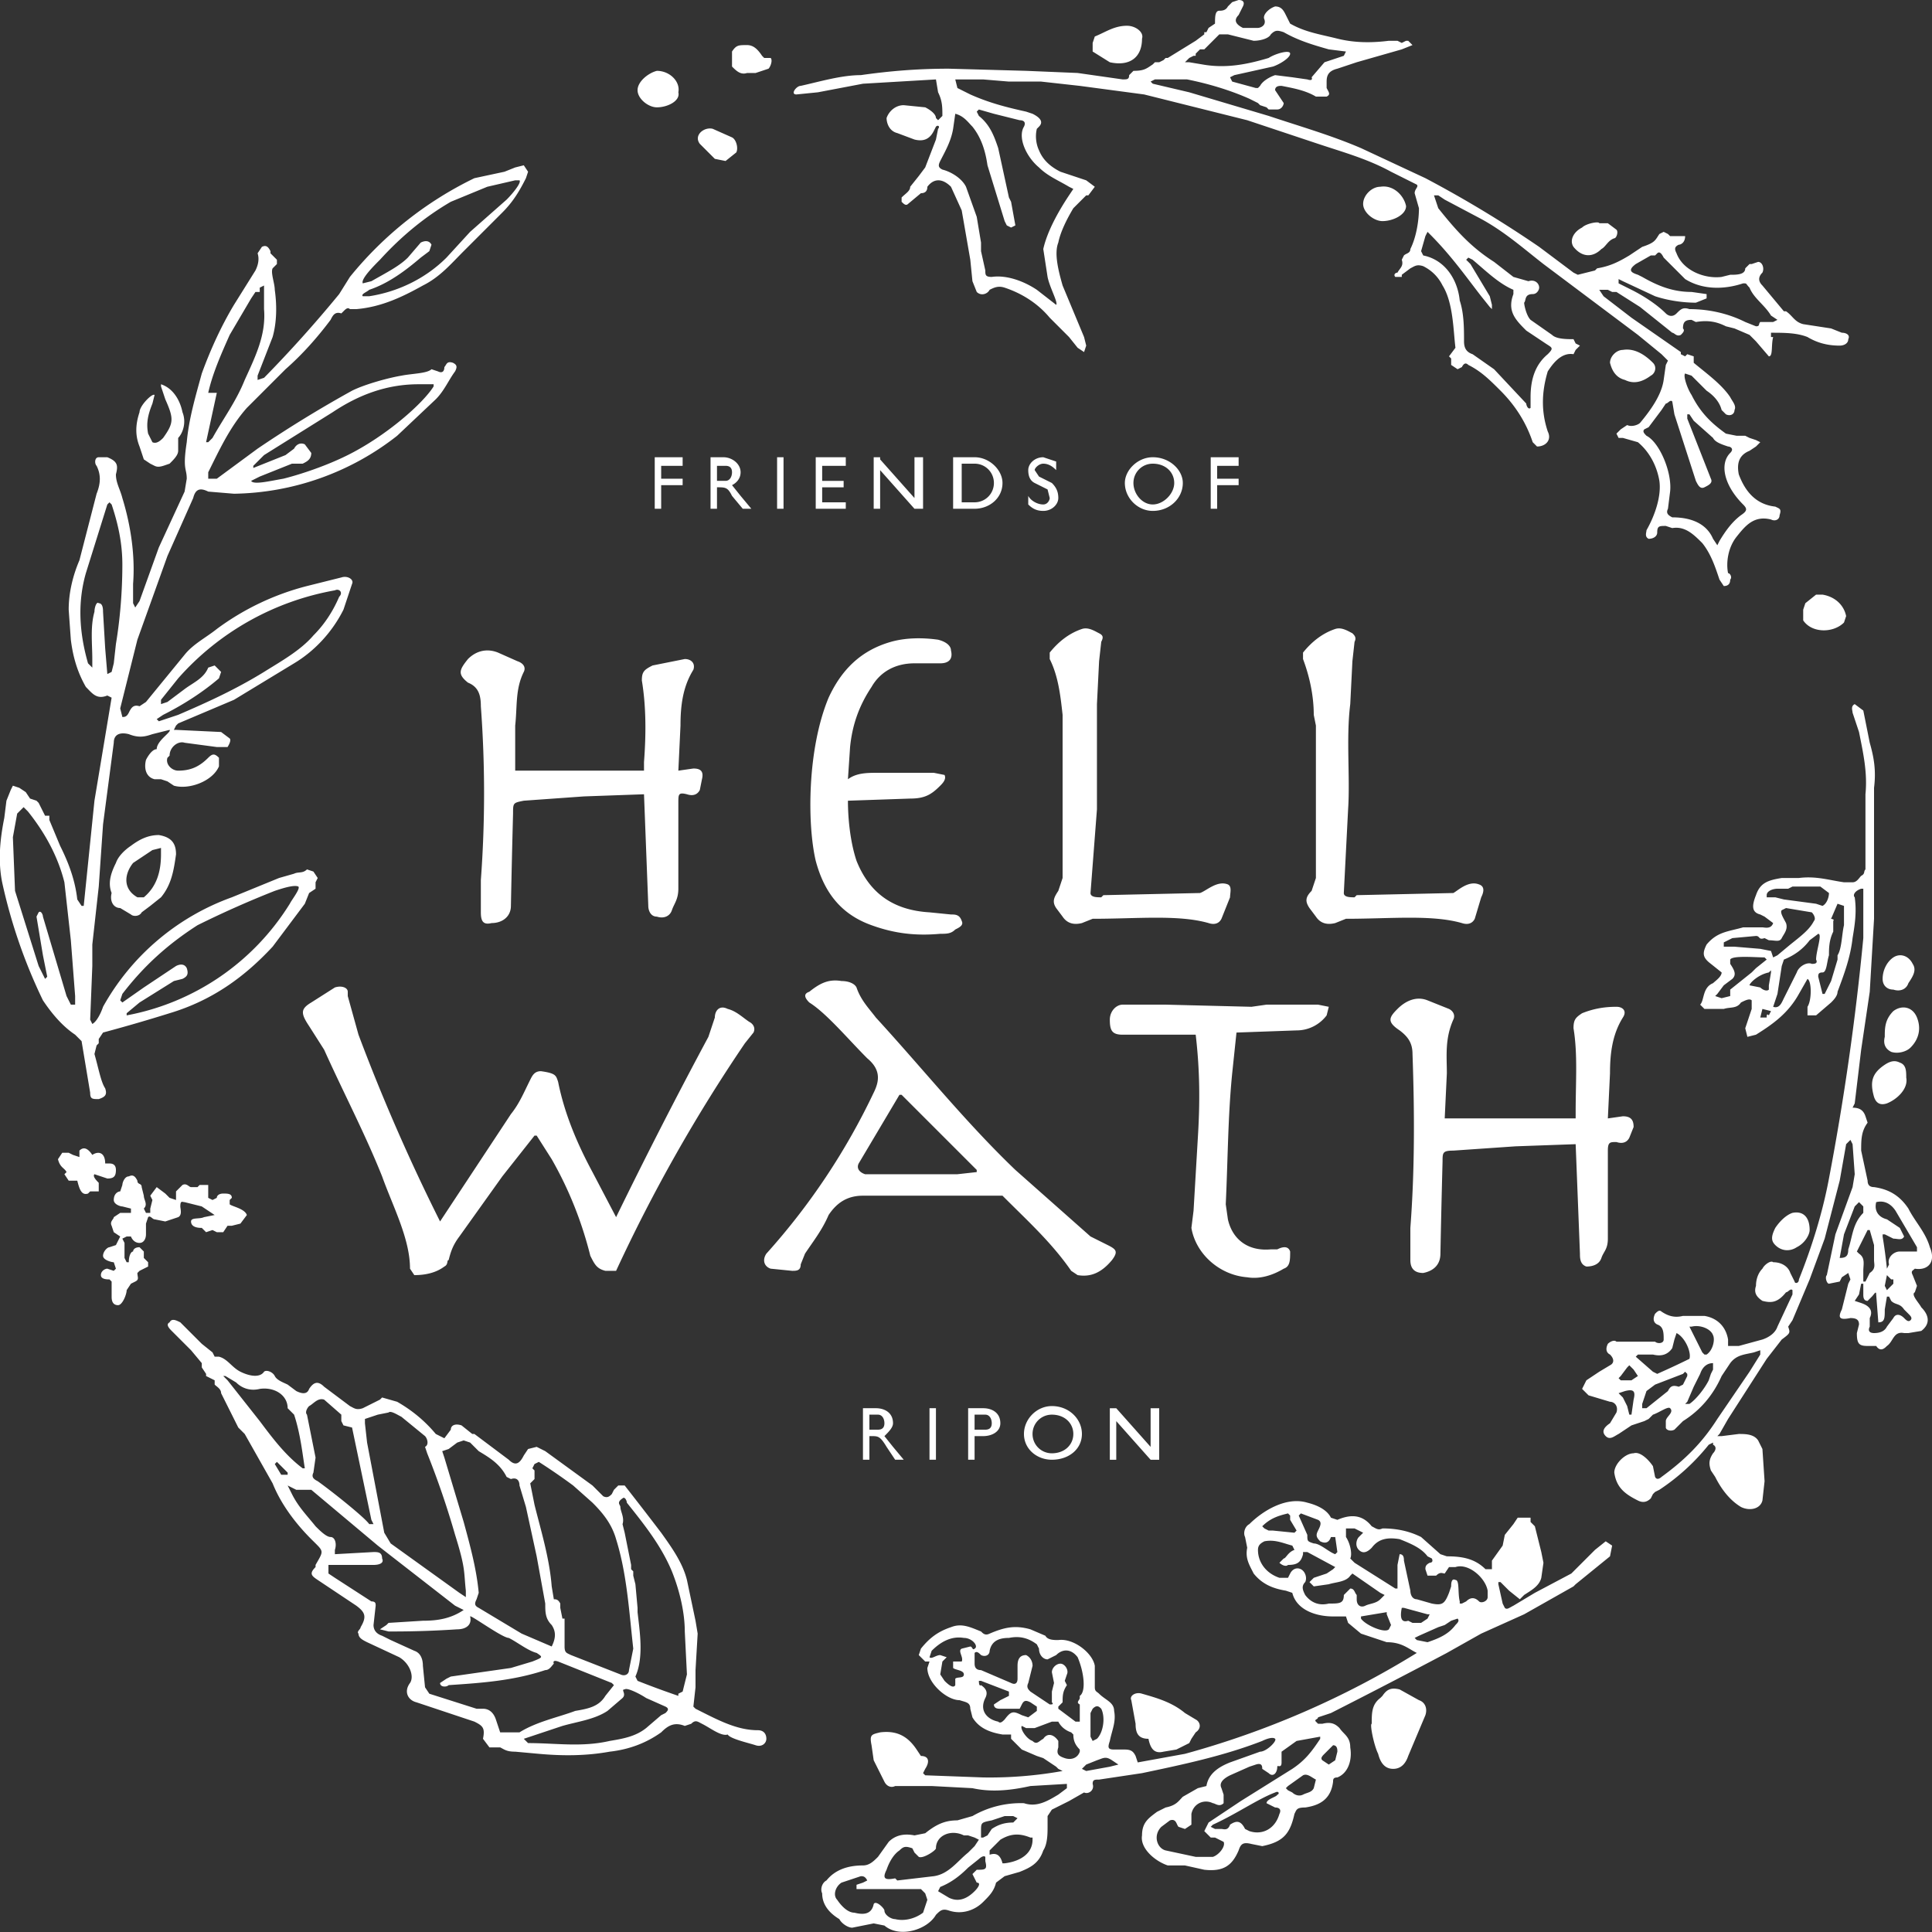 <?xml version="1.0" encoding="UTF-8"?> <svg xmlns="http://www.w3.org/2000/svg" viewBox="0 0 900 900"><rect x="0" y="0" width="900" height="900" fill="#333333" stroke="none"/><path fill="#fff" d="M362 213h3v24h-3m71 419h3v24h-3m64 151-17 1c-9 2-18 3-27 1l-19-1h-17c-2 1-4 0-5-2l-5-10-1-7c-1-5 0-5 4-6 8-1 13 2 17 8l2 3c4 0 4 3 2 6l-1 2 1 1 27 1a192 192 0 0 0 37-3l-2-1-1-1-6-4-3-1-7-3-5-5v-2h-4c-6-1-11-3-14-8l-1-4c0-3-2-3-5-4-6 0-15-8-15-15l1-3h-2l-1-1-1-1-1-1 1-3c4-5 8-8 14-10 5-2 9 0 14 2 1 1 2 2 4 1 7-3 12-4 19-2l7 3c1 2 4 2 6 2 7-1 16 6 17 12v10c0 2 1 2 2 3 3 3 7 4 7 8 1 5-1 9-2 14-1 3-1 4 2 4h5c3 0 4 1 5 3l1 3 22-4a412 412 0 0 0 108-47c-4-2-7-5-14-5l-12-4-6-5-1-3h-6c-8 0-17-3-19-11l-3-1c-6-1-11-3-15-8-2-4-4-7-3-12l-1-5c-1-2 0-5 2-6 6-6 17-13 27-10 4 1 9 3 11 7l3 1c7-3 12-2 16 3 2 1 3 2 5 1 6 0 12 1 18 4l9 8 3 1c7 0 13 1 18 6h3v-4l5-7 1-5 4-5 2-3h6v2l2 2 3 12 1 5-1 7c-1 4-5 6-8 8l-2 2-5-4-4-4h-1v1l2 9 1 2c1 1 2 0 4-1l10-6 17-9 11-11 5-4 3 2-1 5-16 13-1 1-23 13-20 9-16 9a3453 3453 0 0 1-54 28l-6 2c0 1-2 1-1 2l1 1h2c4-1 6 0 8 2 2 3 5 4 5 9 1 6-1 12-6 14-2 0-2 1-2 2-1 8-6 11-13 12-4 0-4 1-5 3-2 9-5 13-15 15l-5-1c-4-1-5 0-6 3-3 7-7 10-16 9l-9-2h-8c-6-2-13-8-12-14 0-6 3-8 7-11l4-2c5-1 6-3 8-5l7-4 4-1c1-6 6-9 11-11l14-5c3 0 8-5 7-6s-4 0-6 1c-18 7-37 11-56 15l-20 3c-2 0-3 0-3 2 1 3-2 5-4 4l-7 4-8 4-2 3v5c0 3 0 8-2 11-2 6-6 8-11 10l-7 2-4 3c-1 4-3 6-6 9-4 4-10 6-16 4-3-1-4 0-6 2-4 7-17 11-24 5l-5-1-10 2c-2 0-5-2-6-4-5-3-8-7-8-12-1-2 0-5 2-6 4-5 10-7 17-7 3 0 5-2 7-4l5-7c3-3 7-4 12-3l5-1c5-4 9-6 15-6l7-2a45 45 0 0 1 24-6c6 2 11-1 16-4l4-3v-2m118-21v-1l-11 2-7 5v5c0 3-2 1-2 2 0 3-2 5-4 3l-3-2c0-1 0-3-3-2l-3 1-9 4c-4 2-5 4-4 6l1 3v4c-2 2-4 0-5 0-4-2-9 0-10 5v5l-3 2-3-1c-1-1-1-4-4-3l-4 3c-4 4-2 10 2 11l14 3h8c3-1 6-5 5-7l-4-2h-2l-3-3 2-4 15-10 16-10 8-5c6-4 9-8 13-14m37-86c2 0 2 2 2 3l3 14c0 2 1 4 3 4l7 2c5 1 6 0 8-5l1-3c0-1 0-4 2-3 2 0 1 6 2 10v1h1l2-1c2-2 4-2 6 0 1 1 4 0 4-2v-3c-1-6-9-13-15-11h-3l-2 3c-1 0-2-1-4 1h-4l-1-3c0-1 0-2 2-3 0 0 2 0 1-2l-2-1c-3-4-8-6-13-8-6-1-10 0-13 4-2 2-4 3-6 1s-1-5 0-6l2-2-4-2h-4v4c2 3 3 8 2 10l2 2 19 12h1v-11l1-5m-151 78h2v-8c-2-1 0-2 0-3v-1c3-2 2-11-1-18-3-4-7-4-10-1l-4 2c-2 0-4-2-4-5l-1-2c-4-3-8-4-13-3-4 0-8 1-9 6 0 2-2 3-4 2-1-1-2-2-3-1v5c0 2 1 3 3 3l14 6c2 1 3 0 3-2v-6c0-3 1-5 4-5 2 1 3 3 3 5l-2 8c-1 2 0 3 1 4l9 6c1 0 2 0 1-1v-5l1-4-1-5c0-2 2-4 4-4s4 3 3 5l-1 3 1 2c-2 3-2 5-2 8l-2 2v1l8 6m120-71 1-1-13-7h-2v1c-1 4-3 5-7 5-1 1-3 0-4-1l2-2c1 0 2-3 5-4l-1-2c-4-1-8-3-13-2-2 1-3 2-3 4 0 6 4 11 10 13h4l1-2c1-2 3-3 5-2s3 4 2 6c-2 2-1 4 0 6 3 4 7 5 11 4 5 0 7 0 7-4l3-3c2 0 2 2 3 3v2c0 3 2 4 4 3s5-1 7-3l2-2-2-1-13-9-1 1c-2 3-7 3-10 4l-7 1-2-2 2-2 6-2 3-2M399 880v-2l3-1 2-1c-1-2-2-2-3-2l-9 3c-3 2-4 6-2 8 2 3 5 6 8 6 4 1 8 1 9-4 1-2 5 2 5 3 0 2 3 4 5 4 4 1 9 0 13-3l2-6-1-3-2-2h-30m57-23-2-1-3-1h-2c-6-3-13 0-13 6 0 1-6 5-8 4l-2-2-1-2c-3-1-4-1-6 1-3 2-5 6-6 9-2 4-1 5 4 4l1 1 17-2c7-1 11-7 16-11l3-3 2-3m108-6 2 1h3c1 0 3 1 4-2 3-2 5-2 7 2l2 1c6 2 12-1 14-8 1-2 0-3-2-3l-4-2c0-2 5-3 5-4 1 0 1-2-1-1-8 3-18 10-29 15l-1 1m-107-68h-1c0 3 1 2 1 2 3 2 3 4 2 6-3 6 1 10 6 11 1 1 2 0 3-1 3-4 4-4 8-2l3 1 4-3v-2l-3-2c-2-1-3-1-4 1l-1 2h-9c-1 0-3 0-3-2l3-2 4-2v-2l-13-5m19 21c-1 1 2 6 5 7 2 2 3 0 5-1 2-3 5-2 7 1v3c-1 3 0 4 3 5s6 0 7-3v-1c-2-2-3-4-3-7l-1-1c-3-1-5-3-6-5h-3l-8 3h-4l-2-1m-22-36c2-1-1-5-5-5-6-1-11 2-15 6l-1 3c1 1 3-1 5-1l3 1-2 2-1 6 2 3c1 1 4 4 5 2v-3c1-1 4 0 4-2s-4-2-5-3v-3h4c1-2-2-5 0-6l4-1c1 0 1 2 2 1m-16 111-1 2 5 3c4 2 8 1 12-3 2-2 3-4 1-4l-1-2-1-2 2-2c4 0 5 0 4-4v-2c-1-1-3 1-3 1l-5 4c-4 4-8 7-13 9m29-11h1c8-1 13-5 13-11v-1h-1c-5-2-9-2-14 1l-5 5v2c3-1 5 0 6 4m155-144 1-1-1-7h-2c-1 3-3 3-5 2-2-2-2-3-1-5s2-4 0-5l-8-3-1 1 4 9c0 3 0 3 3 4 3 0 7 4 10 5m37 39 1 1 5 1c6-2 10-4 13-8 1-1 2-2 1-3l-3 1-3 2-3 1-9 4-2 1m-70-51 2 1h2l10 1 1-1-3-5v-2l-1-1c-4 1-8 2-12 6l1 1m10 121 1 1 2 1c1 1 3 2 5 1s4-1 5-3l1-4c-2-1-4-3-6-2l-7 5-1 1m-91-28v4l1 2 2-1c3-3 4-10 2-14-1-1-2-2-4 0l-1 2v7m126-52v1c2 3 11 7 13 5l1-2-2-5v-1l-12 2m20-4h-1c-1 5 0 7 3 6l2 1h4l3-2 1-2h-1l-11-3M457 856h1l2-1 2-3c3-2 6-3 10-3l2-2-2-1h-4l-6 2c-5 1-5 1-5 5v3m47-32 2 1 11-2 4-1-3-2c-3-2-4-1-7 0l-5 2-2 2m119-8c0-1 0-3-2-3l-1 1-3 3c-1 1-2 2-1 3l3 2 3-2 1-4M57 334c1 0 2 0 3-2s2-4 5-3l3-2 18-22c4-5 10-8 15-12a121 121 0 0 1 42-20l16-4c3-1 6 1 5 3l-4 12c-5 10-13 19-23 25l-28 17-26 11-1 1-1 2h1l21 1 4 3c1 1-1 4-1 4h-5l-15-2c-3-1-7 2-7 6l-1 1c-1 3 2 6 5 6 6 0 10-2 14-6 2-2 3-2 5 0v4c-3 7-14 11-21 9l-3-2-3-1h-3c-4-1-5-5-4-9 1-2 3-5 5-5 0-4 7-8 6-9l-8 2c-3 1-6 2-11 0-4-1-7 0-7 4l-5 38-2 29-3 27v10l-1 25 1 2c2-1 4-5 5-8a112 112 0 0 1 60-51l22-9 7-2c2-1 4 0 6-2l3 1 2 3-1 2v3l-3 2-2 5-15 20c-13 14-28 25-48 31a786 786 0 0 1-31 9l-2 3v2l-1 1-1 4c2 7 3 13 5 16 1 3 0 4-3 5-3 0-4 0-4-3l-1-6-3-18-3-3c-6-4-11-10-15-16a246 246 0 0 1-19-55c-2-10-1-20 1-30l1-8 2-5 1-2 3 1 3 2 2 3 3 1 1 1 3 6h2v2l5 12c4 8 7 16 8 25l2 3h1l5-49 8-48-2-1c-5 2-7-1-10-4-4-7-6-14-7-22l-1-14c0-8 2-16 5-23l8-31c2-5 2-9 0-13-1-1-1-4 1-4h4c5 2 5 4 4 8 0 4 2 7 3 11 4 13 6 27 5 40v9l1 2 2-3 9-25 12-26 1-6c0-5-2-4 0-17 1-11 4-21 7-32 4-11 9-22 15-32l10-16c1-2 2-5 1-8l2-3c2-1 3 0 4 2v1l3 3v2l-2 2c-1 2 1 7 1 10 1 7 1 15-1 22l-7 18v2l3-1a589 589 0 0 0 35-39l5-8a170 170 0 0 1 58-46l14-3 5-2 4-1 2 3-1 3c-3 6-6 11-11 16l-18 18c-6 6-11 12-19 16-9 5-19 10-31 11h-3c-1-1-2 0-3 1l-1 1c-3-1-4 1-5 3-6 8-13 16-21 23l-18 18c-8 9-13 20-18 30v3h4l19-14a567 567 0 0 1 44-27c6-3 17-6 23-7 5-1 12-1 14-3l3 1c2 1 3 0 3-2 1-1 1-3 4-2 2 1 2 2 1 4-3 4-5 9-9 13l-18 17a126 126 0 0 1-76 27l-12-1c-4-2-6-1-7 3l-12 27-14 39-8 32 1 4m2 138v1a114 114 0 0 0 76-52c1-2 5-7 4-8-2-1-8 1-11 2a463 463 0 0 0-36 16c-14 9-25 19-35 32l-1 3 1 1 10-7 15-10c2-1 4-1 5 1 1 3 0 4-2 5l-4 1-16 10-6 5m14-137 1 1 9-3c14-6 27-12 40-20 8-5 17-10 23-17 5-5 9-11 12-18 2-2 0-4-2-3a127 127 0 0 0-73 41l-8 10v2l3-1 8-6c4-3 9-5 11-10l3-1 3 3-1 3c-7 6-16 12-26 17l-3 2M33 468h2v-4l-2-26-3-27c-3-12-9-23-17-33l-2-2-3 3-2 11 1 25 11 35 3 6 1-1-2-10-3-18 1-2c1-1 2 1 2 2l11 37 2 4m169-289h-7c-15 0-28 5-40 13l-32 20-5 5v1l15-6 4-3c1-2 3-3 5-2l3 4c0 3-2 4-4 5h-5l-15 6-4 2c1 2 9 0 15-1 8-2 20-6 30-11 18-9 35-24 40-32v-1m40-95h-2l-13 3-17 7c-12 7-23 16-33 27-3 3-9 9-8 11l4-1c7-4 13-7 17-11l6-7c2-1 4-1 5 1l-1 3-4 3c-7 6-15 12-24 15-1 1-4 2-3 3h3c13-2 26-8 36-18l11-12 17-15c3-3 7-8 6-9M50 314l2-1 1-4 1-9c2-12 3-25 3-37 0-10-2-19-5-28l-1-1-1 1-10 32c-4 14-3 28 1 42l2 2v-4c0-7-1-15 1-22 0-2 1-5 2-4 2 0 2 3 2 4l1 17 1 12m46-108h1l2-2c5-9 11-17 15-27 5-11 10-21 9-33v-11l-2 1v2h-2l-2 3-10 17c-4 9-8 18-10 27h4l-5 23m689-96c0 3-2 4-3 4-2 1-2 2-1 4 3 8 13 12 21 11l4-1c3 0 7 0 7-3l2-2h1l3-1c2 0 3 3 2 5-2 2-2 4 0 6l10 12h1c3 2 4 5 8 6l13 2 5 2c2 0 4 1 3 3 0 2-2 3-4 3-5 0-10-1-15-4-5-2-11-2-17-2v2h1c-1 4 0 9-2 9l-6-7-3-3-7-3-4-1c-4-2-8-3-14-2l-2-1c-3 0-4 1-4 4 1 1 0 2-1 3-2 1-3-1-4-1l-15-12-11-7h-2l-2-1h-4l2 3 13 10 23 16v1l2 1 1-1 3 1v3c6 5 13 10 17 16 1 2 3 4 2 6 0 2-2 3-4 2l-2-2c-1-4-4-7-7-9l-7-7-3-1c-1 1 1 7 3 10 4 8 9 13 16 18l5 1h4l2 1 3 1 2 1-2 2-3 2c-5 2-6 6-5 11 3 8 8 14 17 15 2 1 3 1 2 4 0 2-2 3-4 2-8-2-12 3-16 8s-5 12-4 17c1 0 2 2 1 3 0 2-1 3-3 3l-2-3c-2-6-4-12-8-17-4-4-8-8-14-7l-3-1c-3 0-4 0-4 3 0 2-2 3-4 3-2-1-1-3-1-4 4-7 7-16 6-23-1-6-4-13-10-18l-7-2h-2l-1-2 2-2 3-2c2 1 5 0 6-1 5-6 10-13 11-20l1-7 1-2-3-3-11-9-44-33c-9-7-18-15-29-21l-17-9-3-2h-2l2 6c8 10 15 18 26 25l9 7 7 2c3-1 5 1 5 3 0 1-1 3-3 3-4 0-3 3-4 4 0 1 1 6 3 8l10 7c2 2 7 2 10 2l1 2 2 1-2 2-1 2c-6-1-10 5-12 8-3 10-3 19 0 28 2 4-1 7-5 7l-2-2c-3-9-8-17-15-24-5-5-9-9-15-12-1-1-2-1-3 1l-2 1-3-2v-3l-1-1 3-4c-1-8-1-21-6-29-2-4-5-7-9-9-3-1-4 0-6 1l-4 3v1h-3c-1-1 0-2 1-2 1-2 3-3 2-6l1-2c1-1 3-1 3-3 3-6 4-14 4-19l-2-7c0-2 2-3 1-4l-12-6c-11-6-22-9-34-13l-33-11-48-12-30-4-18-2h-15l-12-1h-13l1 4 6 3c9 4 17 6 26 8l3 1c4 2 5 4 3 6l-1 1c-1 4 0 8 1 10 2 5 6 8 10 10l12 4 4 3-3 4h-1l-6 6c-3 5-6 11-7 16-2 5 0 13 2 20l10 24 1 4-1 3-3-2-4-5-9-9c-5-6-12-11-21-14-3-1-5 0-7 1-1 2-4 3-6 1l-2-5-1-10-4-23-5-11c-4-4-8-4-11 0 0 2-1 3-3 3l-6 5c-1 1-2 0-3-1v-2c2-2 4-3 4-5l4-5 3-4 5-13 1-5c1-1 0-2-1-1l-1 2c-2 4-5 5-9 4l-8-3c-4-1-5-5-5-7 1-3 4-6 8-6l10 1c2 1 5 3 5 5l1 1 2-2c0-4 0-7-2-11l-1-6-34 2-21 4-10 1c-3 0 0-4 2-4 9-2 19-5 28-5 14-2 27-3 41-3l36 1 24 1 21 3c2 0 3 0 3-2l1-1 1-1c5 0 6-1 9-3l1-1h2l2-1 1-1h1l13-8 4-3v-1h1l1-2 3-2c0-3 0-6 2-6 1 0 3 0 4-2l2-2 3-1c2 0 3 1 2 3l-2 4c-2 2-2 4 2 6h7c1 0 4-1 3-4-1-2 2-5 5-6 3 0 4 2 5 4l2 4c7 4 14 5 22 7s16 2 24 1h4l2 1 2-1h1l2 2-5 2-21 6-9 3c-4 1-5 3-5 6v3c1 2 2 3 0 4h-5c-5-3-11-4-16-5-1 0-3 0-3 2l2 3 2 3c0 1-1 3-3 3h-4l-1-1-3-1-1-1-4-2c-9-4-19-7-29-9h-15l-2 1 1 1 17 4 37 11c15 5 29 9 43 15l30 14a540 540 0 0 1 53 32l16 12 2 1 8-2 1-1c6-1 10-3 15-6l6-4c6-2 6-3 8-6l2-1 2 1 1 1h7M456 51l-1 1 1 2c5 4 7 9 9 15l5 23 1 2 2 11-2 1-2-1-1-2-8-26c-1-7-3-13-7-18-2-2-4-5-8-6l-1 7c-1 6-4 11-6 15-1 2-1 3 1 4 4 1 9 4 11 8l5 14 2 12v4l2 9c0 2 0 3 3 3 7-1 15 2 21 6l9 7c1-1-3-8-4-13l-2-13c2-9 8-19 12-25l2-3-2-1c-5-3-10-5-14-9-6-5-10-14-7-19 1-2 0-3-2-3l-12-3-7-2m228 69-1 1 2 2 9 15 1 4v2l-1-1-4-5c-7-9-14-19-24-29l-1-1-1 2-2 7 1 2c10 2 16 11 17 21 2 6 2 13 2 19 0 3 1 5 4 6l10 7 15 16c0 1 1 3 2 2v-5c0-8 2-15 8-20 3-3 2-3-1-5l-9-6c-5-5-9-9-6-17v-2c-7-3-13-9-19-14l-2-1m116 134 1-2c3-5 6-9 10-12 3-2 3-3 1-5-9-9-11-19-6-24 2-2 0-3-1-3-3-1-6-2-7-4l-9-8-2-3h-1c-1 0 0 0 0 0v2l11 28c1 2-1 3-3 4s-3-1-4-3l-10-31-1-6c-1-1-2 1-3 1l-2 3-6 8-2 1c-1 1 0 2 1 3 6 3 12 17 11 26l-1 8c-1 2 0 3 2 4 9 0 16 3 19 10l2 3M626 26l1-2-8-1c-7-2-14-4-21-8-3-1-4-1-6 1-1 2-5 3-8 3l-12-3h-4l-7 7h-2l-2 2v1h-1l-2 1-2 2h2l6 1c11 2 21 0 31-3 3-2 10-4 10-2s-5 5-8 6l-18 4-2 1 1 2 11 3h1l1-1c1-2 4-4 7-5l8 1 7 1c3 1 2-1 2-1l6-7 9-3m202 123-3-2c-3-5-8-8-10-13-2-2-1-2-3-2-9 3-19 3-27-2l-10-10c-1-2-2-3-3-2l-1 1h-2l-7 4c-4 3-2 4 1 5l2 1c7 4 14 7 23 7l7 1v2l-5 2c-6 0-13-1-19-3l-15-7-2-1v2l4 2 2 1c6 3 12 7 16 11 1 1 3 2 5 0s3-3 6-2c9 0 18 2 26 6l5 2c2 0 1-1 2-2h6l2-1m35 367c3 0 5 1 6 4l1 3c-3 4-3 8-3 13l3 14c0 2 1 3 3 3 7 1 12 4 16 10 3 6 8 11 10 18 3 7-1 11-7 10-1 1-2 1-1 3l2 5-1 3c-2 1 2 5 3 7 4 4 4 8 0 11l-6 1h-2c-5-1-5 4-8 6-1 1-3 3-5 0h-4c-4 0-5-1-5-6l1-4c0-2-1-3-4-3-5 1-6 0-4-4l3-12 1-2-1-3-3 2-1 2-5 1c-1 0-2-3-1-4l4-19 8-22 1-6-1-14-1-2-2 2-3 17-7 27-7 19-8 19-2 3c1 3 1 3-3 6l-7 9-18 28-4 7-1 1h2l8-1c3 0 7 0 9 3l2 4 1 15-1 9c-1 4-6 5-10 3-5-3-9-8-12-14l-2-3c-1-3-1-5 1-8 1-1 2-3 0-4v-1l-2 1a100 100 0 0 1-23 21l-2 1-1 1-1 2c-2 2-4 2-6 1-6-3-10-6-11-13 0-4 5-9 9-9 3-1 7 3 9 6l1 5c1 2 3 0 3 0 11-8 19-16 26-27l15-22 5-8v-2l-3 1c-4 1-8 1-11 5l-4 6c-4 9-10 16-18 21l-4 4c-2 1-4 0-4-1v-3c0-2 4-4 2-6-1-1-5 2-8 3l-2 2-2 1-6 2-6 4c-2 1-4 3-6 1s-1-4 2-6l3-5c1-3-1-5-3-5l-10-3-3-3 2-4 6-4 5-3c2-1 2-3 0-5-2-1-2-3-1-5 1-1 3-2 4-1h18c1 1 4 1 4-1 0-3 0-6-3-7-2-1-2-3-1-5 1-1 2-2 3-1 3 2 6 3 10 2h10c6 1 10 5 11 11v3h5l11-3c3-1 6-3 7-6l7-15v-2c-1-1-2 1-3 1-4 5-7 5-11 4-3-2-4-4-3-7 0-3 1-6 3-8 1-2 4-4 5-3 4 0 7 2 8 5l2 4c0 1 2 1 2-1 6-15 11-31 14-47a1212 1212 0 0 0 16-112v-23h-1c-3 1-4 3-3 4 1 7 0 13-1 19-1 9-4 17-7 25 0 2-2 4-3 5l-7 6h-4v-4c2-3 2-12 0-13l-4 7c-5 9-12 14-20 19l-4 1-1-4 2-6 1-3v-4c-1-1-3 0-5 1-2 3-5 2-8 3h-9l-2-2c2-2 1-8 6-10 1-1 4-3 4-5l-5-4c-4-3-4-5-2-9 5-6 10-6 17-8h9c1 0 4 1 5-2l-4-3-2-1c-4-1-4-4-2-9 2-6 6-7 12-8h8c8-1 14 1 21 2h4c2 0 3-2 4-3 2-1 1-2 2-3v-35c1-10-1-19-3-29l-3-9c0-1-1-3 1-4l4 3 3 15c2 7 3 13 2 21v61l-2 34-4 27-3 25-1 2m-35-71 6-5c5-4 9-7 11-11 1-1 0-3-1-4l-12-2-2 1c-1 1 1 4 2 6 1 3-1 5-2 7s-3 1-6 1l-2-1c-3 1-2-1-4-1l-11 1-4 2v2h5l12 1 5 1 1 3 2-1m-2 24c3 1 4-2 5-4l6-12c1-3 5-5 7-4 1 0 3 0 2-2 0-4 3-12 1-12l-4 3c-3 4-7 7-12 9l-1 3-2 13-1 3-1 3m67 114v-2l-10-17c-2-3-5-5-9-4-1 4 1 7 5 8l6 4 2 4c-1 2-3 1-5 1l-4-2h-1v1a254 254 0 0 1 2 15l1-2c-1-3 2-6 5-6h8m-44-120h1l2-4 1-2 3-10v-2c2-3 2-10 3-14v-9l-3-1-3 7c-1 0 2 0 1 1v5c-2 4-2 8-2 11-1 3-1 8-3 8s-2 1-2 2l2 8m-86 168-1 1 8 7 2 1a405 405 0 0 0 15-7c1-3-2-10-6-12v-1 1l-1 3-1 4c-2 3-5 4-9 3h-7m105-33h-1l-1 5-2 3 3 1c3 1 6 3 4 7v4c-1 2 0 3 2 3 3 0 5-1 6-3l3-4c1-2 3-2 5 0 1 1 2 2 3 1s0-2-1-3l-2-2c-2-3-4-2-6-4l-1-2h-1l-1 6c0 4 0 6-3 6l-1-13c0-2-1 0-2 1l-2 2c-2 0-2-2-2-3v-5m-45-181v1h4l4 1 15 2 3 1c2-1 3-4 3-6l-4-3h-13l-2 1h-5c-2 0-5 1-5 3m-24 47 3 1 4-1v-3l10-8 2-2 5-4-1-1c-4 0-15-1-16 1v2c2 3 3 5 1 7l-4 3-3 4-1 1m-34 192h2l10-8c1-2 2-3 5-2l2-1 2-4v-1l-1-1-1 1-13 5-4 3-2 6v2m106-83h-1l-5 10 1 1c3 2 2 5 2 8v5c0 1 0 1 0 0h1l2-4c3-2 2-4 2-6v-7l-2-7m-14 13c3 0 4-1 4-4 2-6 2-12 7-17v-3l-2-2-2 2-5 13-2 11m-72 68h2c3-2 7-7 9-11l1-3 1-2v-3c-3 0-5 2-6 5l-3 6-3 7-1 1m9-23h1c3-2 4-7 3-9-1-3-6-5-10-4h-1l1 2 5 10 1 1m31-179-1 1c-5 1-9 5-9 6l5 1c1 1 3 2 4 1v-2l1-6v-1m-66 207h1l1-7c1-4 0-5-4-4l-3 1 2 2 2 4 1 4m-5-17 1 1h5l3-2-2-3-1-1-1-1-1 1-3 4-1 1m125-48-1 5 1 2 2-2 1-1v-2h-1l-2-2m-58-124-1 4c0 1 0 0 0 0h3c0-1 0-2 1-1l1-2-4-1M324 755l1 6-1 17v8l-1 9 1 1c10 5 19 10 29 10 3 0 4 2 4 4s-2 4-5 3-12-3-13-5c-3 1-8-3-12-5-2-1-3-2-5 0l-3 1c-5-2-8 0-11 3-7 5-15 8-24 9-11 2-22 2-33 1l-11-1c-4 0-5-1-7-2h-5l-3-4c1-5 0-6-4-8l-27-9c-4-1-6-5-3-9 2-3 0-9-5-12l-15-7c-2-1-4-2-4-4-1-1 1-2 1-3 3-5 2-7-2-10l-18-12c-3-2-4-3-1-6v-1c4-7 4-6-2-12-7-7-14-16-18-26l-13-23-3-3-8-16c0-2-2-3-3-4v-2l-4-2v-1l-2-3v-2l-5-6-6-6-3-3c-1-1-3-3-1-4 1-2 3-1 5 0l10 10 5 4 1 2h2c4 1 6 5 10 7s9 3 11 0c1-1 4 0 5 2s4 3 6 4l4 3c2 1 5 2 6-1 2-3 4-4 7-1l12 9c2 1 3 2 6 1l8-4 1-1 7 2c7 4 13 9 18 15l4 2 3-4c0-2 2-3 5-2l5 4h1l16 12c3 3 5 2 7-2l2-3 4-1 4 2 22 16 5 5c2 1 3 0 4-1l1-2 1-1 1-1h3a2141 2141 0 0 1 17 22c5 7 10 14 12 22l4 19m-38 30-1-1-25-10c-3-1-2 1-2 1-1 1-2 3-4 3-15 5-30 6-45 7-1 1-4 1-4-1l3-2 2-1 28-4 10-3c5-2 5-2 2-4-4-1-9-5-13-7-3 0-18-11-18-10 1 4-2 6-6 6a453 453 0 0 1-32 1l-4-1 3-2 1-1 16-1c7 0 13-1 19-5l-4-2-36-28-31-26h-7l-4-2 2 4c3 6 7 10 11 15 2 2 5 5 7 5s3 3 2 6v2l18-1c2 0 4 0 4 3 1 2-1 3-4 3h-21v4l3 2 17 11c2 0 2 1 2 2l-1 9c0 2 1 4 4 5l4 2 11 5c3 1 4 4 4 7l1 10 2 3 22 7h3c3 0 5 2 6 5l2 6h9c8-5 18-7 26-10 6-1 11-2 14-7l4-5m9-17c-2-18-3-35-8-51-2-7-6-12-11-17l-9-8a285 285 0 0 0-16-11l-2 1-1 2 1 1v4l-2 2 2 10c3 12 7 25 8 38l1 6c1 0 2 0 3 2v2l1 5h1v13c0 3 1 3 3 4l23 9c2 1 4 0 4-2l2-10m-38-1c2-4 2-7 0-10-3-3-3-6-3-10l-4-22-5-23-3-10c0-2-1-4-4-3l-2-1c-3-6-8-9-13-12l-4-4-3-1-3 1-4 3-3 1 1 3 9 30c3 11 6 22 7 33l-1 3c-1 2-1 3 1 4l20 12 14 6m-40-23v-3c-1-9 0-10-5-26a396 396 0 0 0-13-38l-1-3c2-1 1-4 0-5l-11-9c-2-1-5-3-6-2l-5 1-3 1-3 1v2l1 9 8 42 3 5 32 23 3 2m102 16c0-8-2-18-6-28-5-12-13-22-21-32 0-1-1-3-2-2-3 2-1 3-1 4 0 2 2 5 1 8l1 4 3 15v2l1 1v2l1 4 1 11v2c1 9 3 21-1 30l1 2a421 421 0 0 0 19 7v-1l2-1 2-8-1-20m-147-50h2l-1-2-9-43-4-1-1-2v-3l-8-7c-3-1-5 2-7 3-1 1-2 3-1 4l2 10 2 10-1 7c-1 2 0 3 2 4 7 5 22 17 24 20m72 100 1 1 1 1c13 0 25 2 38-1 6-1 12-2 17-6l7-6 2-1c1-1 2-2 0-3l-9-4c-3-2-9-5-10-4-2 0 1 2-1 4l-7 6c-6 4-14 5-21 7l-18 6M105 641h-1l2 2 15 19c6 8 12 16 20 22h1c-1-6-2-16-5-25l-3-3c0-6-6-10-13-9-4 1-8 0-11-3l-5-3m24 40-1 1 3 5h3v-1l-5-5m510 122c0-5 0-9 4-12l1-1c2-3 4-4 8-3l9 5c3 1 4 4 3 7l-8 19c-1 3-3 6-7 6s-6-3-7-7c-2-4-4-14-3-14M52 416c-2-5 0-10 2-14 1-3 4-6 7-8 4-3 8-5 13-5 6 1 8 4 8 9-1 7-2 14-7 20l-5 4-4 3c-1 2-4 2-5 1l-5-3c-3 0-5-3-4-7m23-21-4 1-9 6c-4 5-5 12 2 16h3c6-5 8-12 8-20v-3m460 415c-5 0-6-3-6-7l-2-11c-1-2 2-4 5-3 7 2 14 4 20 9l5 3c2 1 3 4 0 6l-2 3-1 2-6 3-6 1c-4 1-6-1-7-6M75 179c6 2 9 8 10 13 2 5 0 10-2 12v6c0 2-2 4-4 6-3 1-5 2-7 1l-2-1-3-2-2-6c-2-5-2-10 0-16 0-3 6-9 7-8l-1 4c-2 5-3 9-2 14l2 4c2 1 4-1 5-2 5-7 5-9 1-18l-2-6v-1M44 547c-1 1 1 3 2 4v4h-4l-1 1c-3 1-4-2-5-6h-4l-2-3 1-1c-1-2-3-2-4-6l2-3h3l2 1 3 1v-3c2-2 4-1 6 2 3-2 6-1 6 4h2c2 0 3 1 3 3 0 3-1 4-4 4l-6-2M532 18c0 9-6 13-15 11l-8-5v-4l1-3c5-2 9-5 15-5 4 0 8 3 7 6m346 465c0-4 0-8 4-12 4-3 9-2 11 3s1 10-3 14c-2 2-6 3-9 2-2-1-4-3-3-7M306 50c-4 0-9-4-9-8s5-8 9-9c6 0 11 5 10 10 1 4-5 7-10 7m543 227c6 1 10 5 11 10l-1 3c-5 5-15 5-19-1v-5l1-3 5-4h3M644 103c-4 0-9-4-9-8s4-8 8-8c6-1 11 4 12 9 0 4-6 7-11 7m112 60c6-1 11 3 14 6 2 2 1 5-1 6-4 3-8 4-12 2-4-1-6-4-7-8 0-3 3-6 6-6m132 339c1 5-4 10-9 12-3 1-5 0-6-3-2-7-1-11 5-15 3-2 5-2 7-1 3 1 3 4 3 7m-45 71c0 2-2 6-6 8-3 2-7 2-10-1-2-2-2-4 0-8 2-3 5-6 8-7 5-1 8 2 8 8m-98-469h4l4 3c1 1 0 4-1 4-3 1-4 4-6 5-4 4-9 4-13-1-2-3 0-7 4-9 2-2 8-3 8-2M338 75l-5-1-7-7c-3-4 2-8 6-7l9 4c2 1 3 5 2 7l-5 4m539 381c0-4 2-8 5-10s7-1 9 3c2 3 0 6-2 9-1 3-4 4-7 3-3 0-5-2-5-5M348 34c-3 1-5-1-7-3v-7c2-3 3-3 7-3 3 0 5 2 7 5l1 1h3c1 1 0 4-1 5l-6 2h-4M68 565h2v-2l1-4-1-2 3-4 4 3 1 1 1 1 3 1v-4l3-3c2-1 3 1 4 1h3l1-1h4v6l2 1 2-1c0-1 1-2 3-2s4 0 4 2l-1 1v2c1 1 7 2 8 5l-3 4-4 1h-2l-2 3h-3l-2-1-3 1-2-2c-1 0-5 0-5-3 0-2 4-1 6-2l5-1-6-4-4-1-4-1c-1 0-2-1-2 2 0 1 1 4-1 5l-6 2-5-1c-1 0-2-2-3-1l-1 3v5c0 2-1 4-3 4-3 0-4-3-4-3h-2l-2 1 1 2v7l1 2h1c0-3 1-5 2-5 0-1 1-2 3-2l2 2v3l2 2v2l-4 2-1 1c0 2 1 3-1 4l-2 1-2 3c0 2-2 7-4 7-3 0-3-3-3-4v-7l-1-1c-1 0-4 0-4-2s2-3 3-3l3 1 1-1-1-3c-1 0-5-1-5-3s2-4 3-4l3-1 1-2 1-2-3-2-1-3c-1-2 1-3 1-4l3-2h5v-2l-4-1c-1 0-4-1-4-3 0-3 2-4 3-4l1-3c0-1 1-4 3-4 2-1 3 0 4 2 0 2 2 1 2 3l1 4c0 2 2 4 0 6l1 2m250-348v-4h-13v24h3v-11h10v-3h-10v-6m75 17v-7h10v-3h-10v-7h11v-4h-14v24h14v-3m32-21v19l-16-18v-1h-3v24h3v-18l16 18h4v-24m147 4v-4h-13v24h3v-11h10v-3h-10v-6m-31 439v18l-16-18h-3v24h3v-18l16 18h4v-24M345 231l-4-5c2-1 4-3 4-6 0-4-4-7-8-7h-6v24h3v-10c4 0 5 0 7 4l5 6h4l-5-6m-11-14h4c2 0 3 1 3 3s-1 4-3 4h-4v-7zm133 8c0 7-6 12-13 12h-10v-24h10c7 0 13 6 13 12m-13-9h-6v18h6c5 0 9-4 9-9s-4-9-9-9m38 3c-1-1-3-3-6-3-2 0-4 2-4 3l2 3 6 3c2 2 3 4 3 7s-3 6-7 6c-3 0-5-1-7-3v-4c1 2 4 4 7 4 2 0 3-2 3-3l-1-4-6-3c-2-1-3-3-3-6s3-6 7-6l6 2v4zm59 6c0 7-6 13-14 13-7 0-13-6-13-13 0-6 6-12 13-12 8 0 14 6 14 12m-14-9c-5 0-9 4-9 9s4 10 9 10 10-5 10-10-4-9-10-9M416 674l-4-5c2-2 4-4 4-6 0-5-4-7-8-7h-6v24h3v-11h1c3 0 4 0 7 5l4 6h4l-5-6m-11-15h4c2 0 3 2 3 4s-1 3-3 3h-4v-7zm53-3c4 0 8 2 8 7 0 4-4 6-8 6h-4v11h-3v-24h7zm1 10c2 0 3-1 3-3s-1-4-3-4h-5v7h5zm45 2c0 7-6 12-14 12-7 0-13-5-13-12s6-13 13-13c8 0 14 6 14 13m-14-9c-5 0-9 4-9 9s4 9 9 9c6 0 10-4 10-9s-4-9-10-9M162 462v2l5 18a902 902 0 0 0 38 87l33-50c4-5 6-10 9-16 1-2 2-4 5-4 7 1 7 2 8 5 3 15 9 29 16 42l11 21a2439 2439 0 0 1 43-84l3-9c0-3 2-6 6-4 4 1 7 4 10 6 2 1 3 3 2 5l-4 5a746 746 0 0 0-60 106h-5c-4-1-5-3-7-7-4-16-10-31-18-45l-7-11h-1l-15 19-20 28c-3 4-4 7-5 11-1 0 0 2-2 3-4 3-9 4-14 4l-2-3c0-14-8-29-13-43-8-20-18-39-27-59l-7-11c-4-6-4-8 1-11l11-7c3-1 6 0 6 2m305 95h-65c-7 0-12 3-16 9-3 7-7 12-11 18l-2 5c0 3-2 3-4 3l-10-1c-3-1-4-4-2-7a312 312 0 0 0 50-75c3-6 3-11-3-16-9-9-19-21-27-26-2-2-3-4 0-5 5-4 9-6 15-5 3 0 6 1 7 3 2 6 6 10 9 14 22 24 42 49 65 71l35 31 8 4c4 2 5 3 2 7-5 6-10 8-16 7l-3-2c-9-13-20-23-31-34l-1-1m-48-47-19 32c-1 2 0 4 3 5h43l9-1v-1l-35-35h-1M300 359v-4c1-13 1-26-1-38 0-4 1-5 5-7l15-3c3 0 5 2 4 5-5 8-6 17-6 26l-1 21 7-1c3 0 5 1 4 5l-1 5c-1 2-3 3-6 2-4-1-4 0-4 4v40c0 5-2 7-3 10s-4 4-7 3c-3 0-4-3-4-5l-2-52-28 1-28 2c-5 1-5 1-5 6a6091 6091 0 0 0-1 43c0 5-4 8-9 8-4 1-5-1-5-5v-15c2-27 2-54 0-81 0-5-1-9-6-11-5-4-4-6 0-11 4-4 9-5 14-3l9 4c3 1 4 3 3 5-4 8-3 16-4 25v21h60m95 14c0 8 1 19 4 28 6 15 17 23 34 24l10 1c2 0 4 0 5 3 1 2-1 3-3 4-2 2-4 2-7 2-11 1-21 0-32-4-14-5-22-15-26-30-4-17-4-52 6-76 6-13 15-22 29-26 7-2 15-2 22-1 4 1 6 3 6 5 1 4-1 6-5 6h-12c-9 0-16 4-20 11-6 9-9 18-10 28l-1 15c4-3 9-3 14-3h26l5 1c1 2-1 4-2 5-4 4-7 6-14 6l-29 1m162 109h-34c-5 0-6-2-6-7 0-4 3-7 6-7h20l40 1 7-1h24l5 1-1 4c-3 4-8 7-14 7l-28 1-2 19c-2 20-2 40-3 61l1 7c2 9 9 15 20 14h3c2-1 5-2 6 1 0 4 0 7-3 8-5 3-11 5-17 4-13-1-24-11-26-23l1-8 2-34c1-16 1-31-1-48m-44-64 1-1 45-1c3-1 8-6 13-4 2 1 1 4 1 6l-4 10c-1 2-3 3-6 2-14-4-33-2-54-2l-5 2c-4 1-7 0-9-3l-3-4c-2-3-1-5 1-8l2-6v-76c-1-9-2-18-6-26v-3c4-5 9-9 15-11 3-1 6 1 8 2s2 2 1 4l-1 9-1 20v49l-3 39c0 2 3 2 5 2m118 0 1-1 45-1c2-1 7-6 12-4 3 1 2 4 1 6l-3 10c-1 2-3 3-6 2-14-4-33-2-54-2l-5 2c-4 1-7 0-9-3l-3-4c-2-3-2-5 1-8l2-6v-71l-1-5c0-9-2-18-5-26v-3c4-5 9-9 15-11 3-1 6 1 8 2 1 1 2 2 1 4l-1 9-1 20c-2 16 0 34-1 49l-2 39c0 2 3 2 5 2m103 103v-3c0-14 1-27-1-39 0-4 1-5 4-7 5-2 10-3 16-3 3 0 5 2 3 5-5 8-6 17-6 26l-1 21 7-1c4 0 5 2 5 5l-2 5c-1 2-3 3-6 2-3 0-4 0-4 4v41c0 5-2 6-3 9s-4 4-7 4c-3-1-3-4-3-6l-2-51-28 1-29 2c-5 0-5 1-5 5a5942 5942 0 0 0-1 43c0 5-3 8-8 9-4 0-6-2-6-6v-15c2-26 2-53 1-81 0-5-2-8-6-11-6-4-5-6-1-10s9-6 14-4l10 4c2 1 3 3 2 5-4 9-3 17-3 25l-1 21h61"></path></svg> 